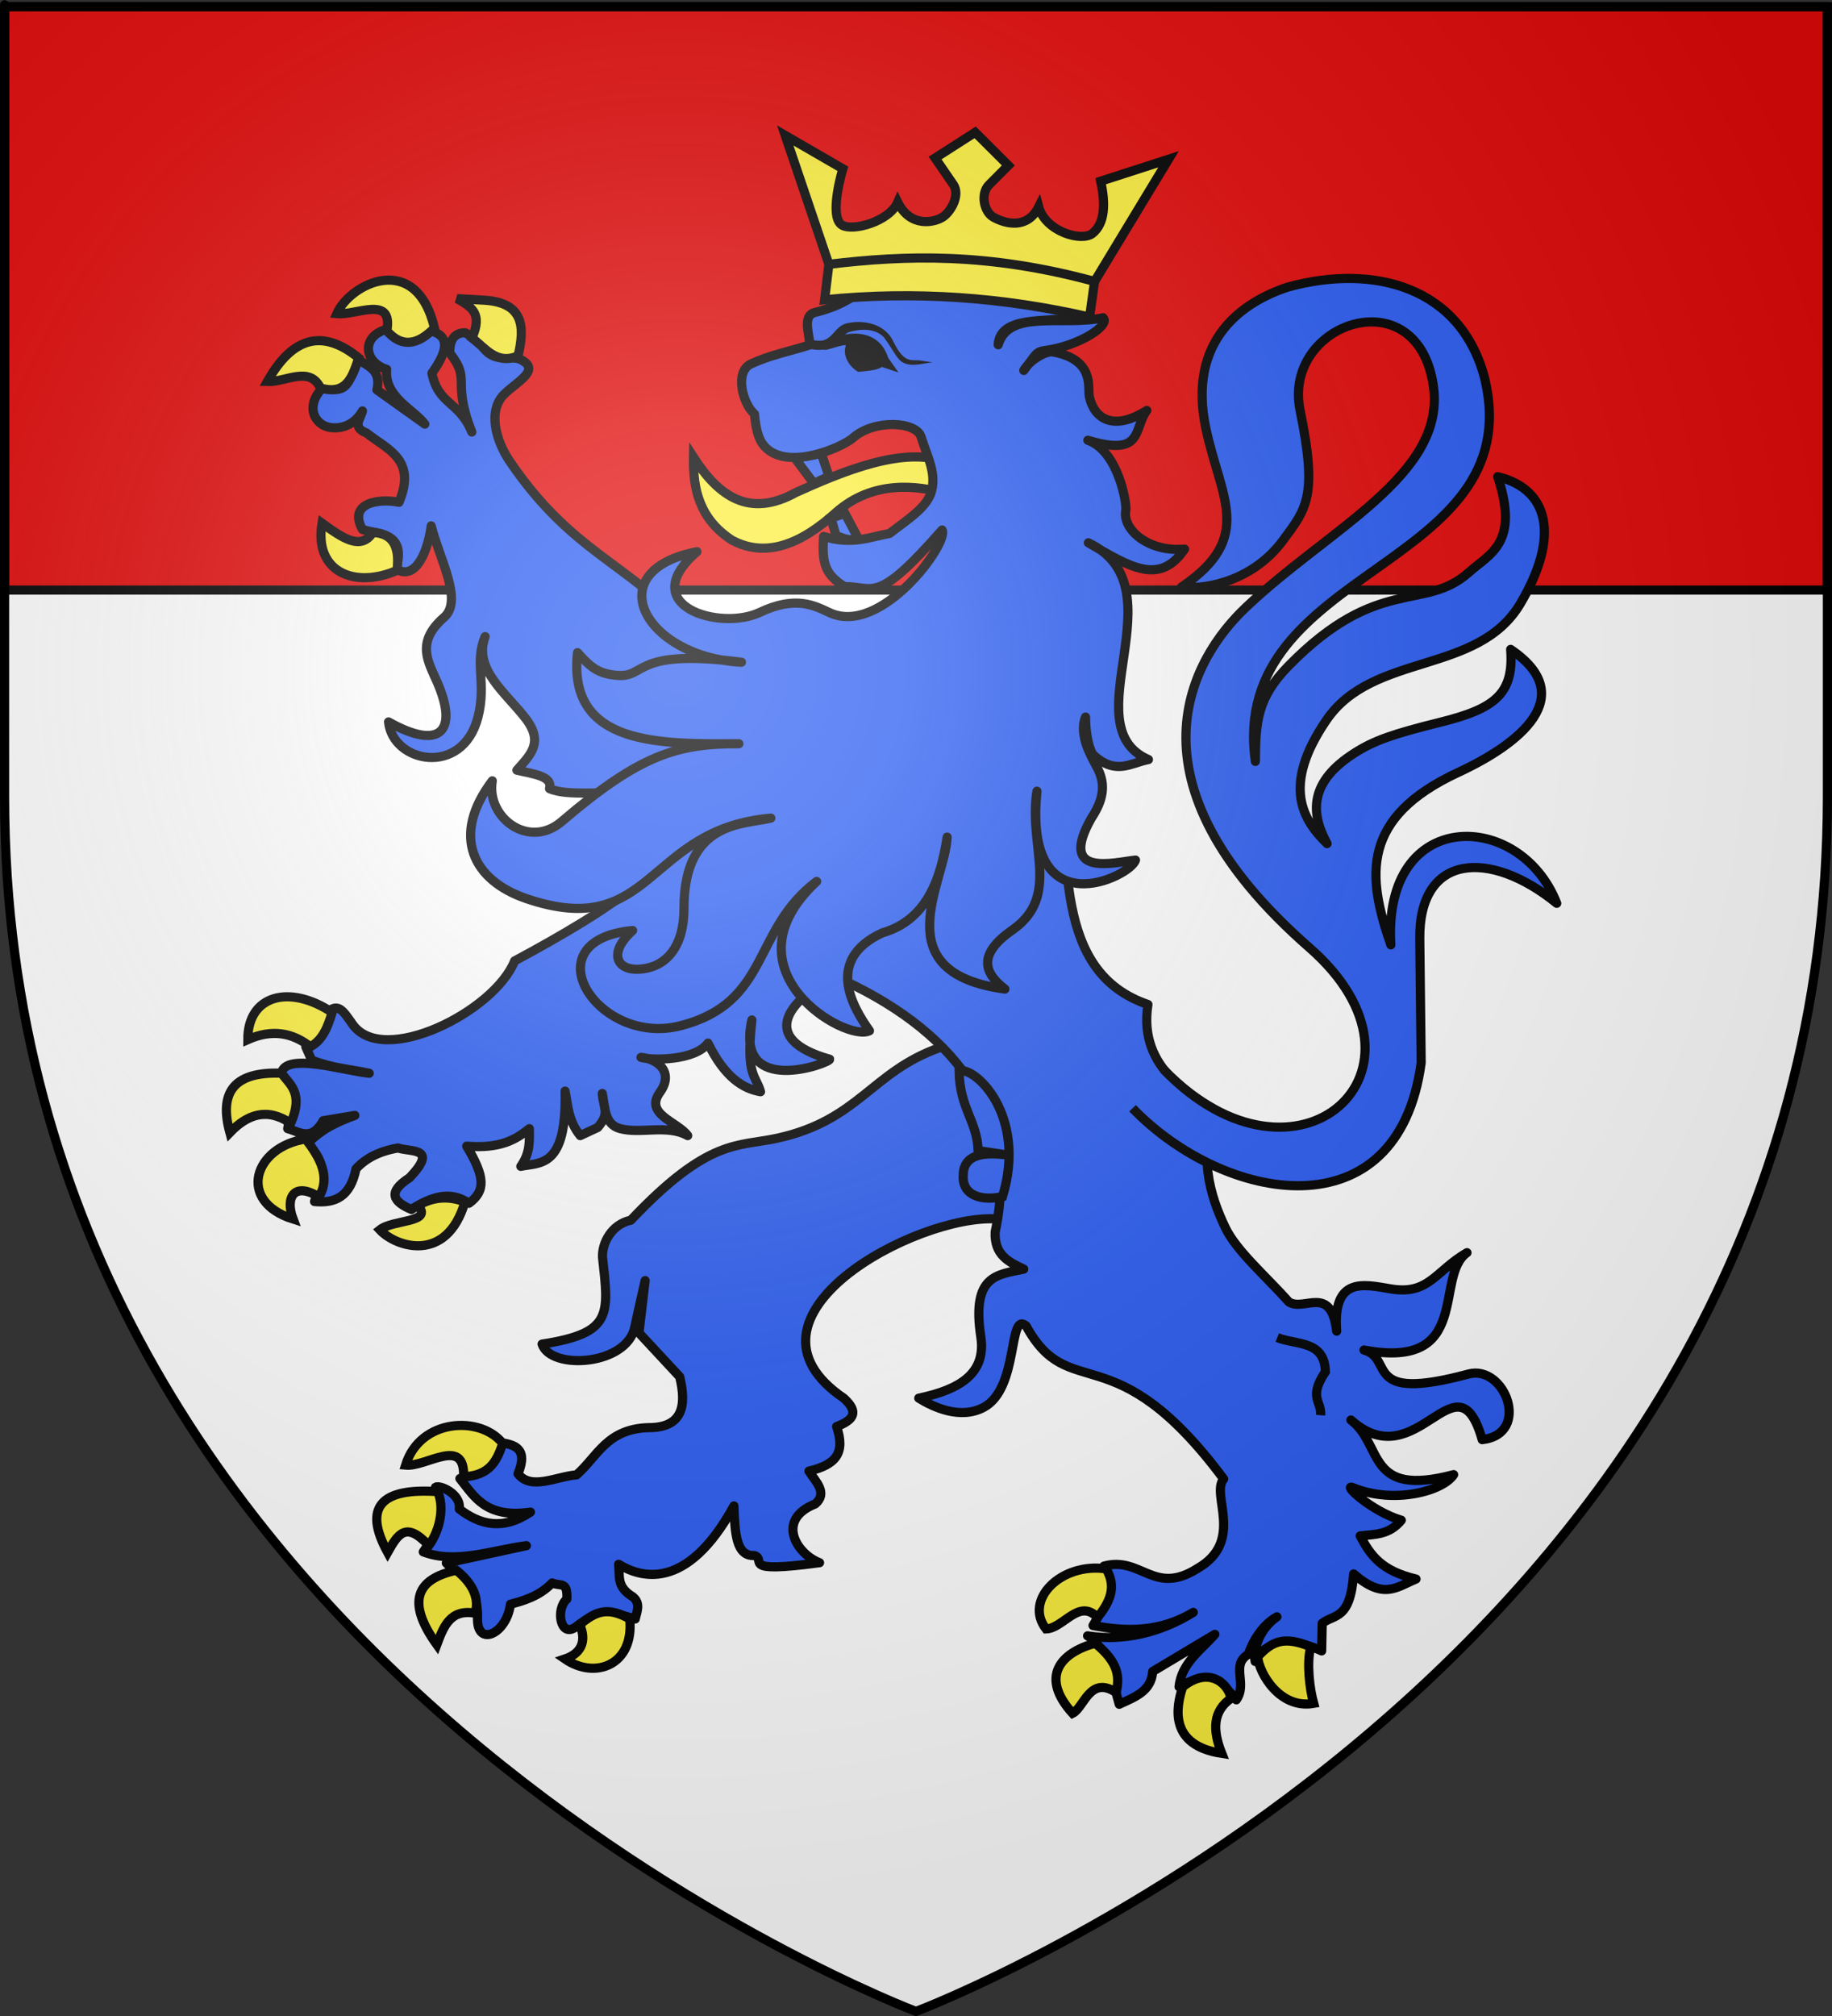 <?xml version="1.0" encoding="UTF-8" standalone="no"?>
<svg
   xmlns:dc="http://purl.org/dc/elements/1.1/"
   xmlns:cc="http://creativecommons.org/ns#"
   xmlns:rdf="http://www.w3.org/1999/02/22-rdf-syntax-ns#"
   xmlns:svg="http://www.w3.org/2000/svg"
   xmlns="http://www.w3.org/2000/svg"
   xmlns:xlink="http://www.w3.org/1999/xlink"
   xmlns:sodipodi="http://sodipodi.sourceforge.net/DTD/sodipodi-0.dtd"
   xmlns:inkscape="http://www.inkscape.org/namespaces/inkscape"
   height="660"
   width="600"
   version="1.0"
   id="svg2"
   sodipodi:version="0.32"
   inkscape:version="0.46"
   sodipodi:docname="Blason_Comtes_de_Vendôme-A.svg"
   sodipodi:docbase="D:\Mes documents\Renaud-Notre Lapin"
   inkscape:export-filename="/Users/olivier/Desktop/Blason Rouge/Blason_Vide_3D.png"
   inkscape:export-xdpi="144"
   inkscape:export-ydpi="144"
   inkscape:output_extension="org.inkscape.output.svg.inkscape">
  <rect width="100%" height="100%" fill="#333333" stroke="none"/>
  <sodipodi:namedview
     inkscape:window-height="975"
     inkscape:window-width="1280"
     inkscape:pageshadow="2"
     inkscape:pageopacity="0.0"
     guidetolerance="10.0"
     gridtolerance="10.0"
     objecttolerance="10.0"
     borderopacity="1.0"
     bordercolor="#666666"
     pagecolor="#ffffff"
     id="base"
     showgrid="false"
     height="660px"
     inkscape:zoom="1.1590904"
     inkscape:cx="300.00013"
     inkscape:cy="330.00014"
     inkscape:window-x="0"
     inkscape:window-y="22"
     inkscape:current-layer="layer3"
     inkscape:object-nodes="true"
     inkscape:snap-global="true"
     inkscape:object-paths="true" />
  <desc
     id="desc4">Flag of Canton of Valais (Wallis)</desc>
  <defs
     id="defs6">
    <linearGradient
       id="linearGradient2893">
      <stop
         style="stop-color:white;stop-opacity:0.314;"
         offset="0"
         id="stop2895" />
      <stop
         id="stop2897"
         offset="0.19"
         style="stop-color:white;stop-opacity:0.251;" />
      <stop
         style="stop-color:#6b6b6b;stop-opacity:0.125;"
         offset="0.6"
         id="stop2901" />
      <stop
         style="stop-color:black;stop-opacity:0.125;"
         offset="1"
         id="stop2899" />
    </linearGradient>
    <radialGradient
       inkscape:collect="always"
       xlink:href="#linearGradient2893"
       id="radialGradient3163"
       gradientUnits="userSpaceOnUse"
       gradientTransform="matrix(1.353,0,0,1.349,-77.629,-85.747)"
       cx="221.445"
       cy="226.331"
       fx="221.445"
       fy="226.331"
       r="300" />
    <g
       id="s-4">
      <g
         id="c-6">
        <path
           transform="matrix(0.951,0.309,-0.309,0.951,0,-1)"
           d="M 0,0 L 0,1 L 0.5,1 L 0,0 z"
           id="t-0" />
        <use
           height="540"
           width="810"
           y="0"
           x="0"
           id="use2144-7"
           transform="scale(-1,1)"
           xlink:href="#t-0" />
      </g>
      <g
         id="a-1">
        <use
           height="540"
           width="810"
           y="0"
           x="0"
           id="use2147-7"
           transform="matrix(0.309,0.951,-0.951,0.309,0,0)"
           xlink:href="#c-6" />
        <use
           height="540"
           width="810"
           y="0"
           x="0"
           id="use2149-7"
           transform="matrix(-0.809,0.588,-0.588,-0.809,0,0)"
           xlink:href="#c-6" />
      </g>
      <use
         height="540"
         width="810"
         y="0"
         x="0"
         id="use2151-7"
         transform="scale(-1,1)"
         xlink:href="#a-1" />
    </g>
    <g
       id="f">
      <rect
         id="rect1964"
         style="fill:#28166f"
         y="-30"
         x="-50"
         height="60"
         width="100" />
      <g
         id="g1966"
         style="fill:#ffffff"
         transform="translate(0,-20)">
        <path
           id="path1968"
           d="M -1.212,27.818 C -1.212,22.175 -2.091,20.471 -4.542,13.98 C -5.709,10.888 -5.024,7.103 -2.858,3.601 C -2.082,2.346 -1.114,1.214 0,0 C 1.114,1.214 2.082,2.346 2.858,3.601 C 5.024,7.103 5.709,10.888 4.542,13.98 C 2.091,20.471 1.212,22.175 1.212,27.818 L -1.212,27.818 z" />
        <path
           id="rwi"
           d="M 2.922,27.672 C 2.922,21.721 5.239,17.829 8.501,16.66 C 9.949,16.141 11.808,16.387 13.519,18.107 C 15.638,20.236 16.255,26.1 10.036,27.228 C 10.694,26.272 10.655,24.147 9.322,23.441 C 8.331,22.916 7.209,23.188 6.646,23.564 C 5.822,24.116 4.917,25.67 4.967,27.672 L 2.922,27.672 z" />
        <path
           id="path1971"
           d="M 1.777,30.183 C 1.79,32.191 2.795,33.518 4.516,34.257 C 4.295,34.955 3.257,36.378 1.831,36.281 C 1.55,37.787 1.282,38.632 0,40 C -1.282,38.632 -1.55,37.787 -1.831,36.281 C -3.257,36.378 -4.295,34.955 -4.516,34.257 C -2.795,33.518 -1.79,32.191 -1.777,30.183 L 1.777,30.183 z" />
        <use
           xlink:href="#rwi"
           height="400"
           width="800"
           y="0"
           x="0"
           id="use1973"
           transform="scale(-1,1)" />
        <rect
           id="rect1975"
           y="27.331"
           x="-7.923"
           height="3.218"
           width="15.846" />
      </g>
    </g>
    <g
       id="s">
      <g
         id="c">
        <path
           transform="matrix(0.951,0.309,-0.309,0.951,0,-1)"
           d="M 0,0 L 0,1 L 0.5,1 L 0,0 z"
           id="t" />
        <use
           height="540"
           width="810"
           y="0"
           x="0"
           id="use2144"
           transform="scale(-1,1)"
           xlink:href="#t" />
      </g>
      <g
         id="a">
        <use
           height="540"
           width="810"
           y="0"
           x="0"
           id="use2147"
           transform="matrix(0.309,0.951,-0.951,0.309,0,0)"
           xlink:href="#c" />
        <use
           height="540"
           width="810"
           y="0"
           x="0"
           id="use2149"
           transform="matrix(-0.809,0.588,-0.588,-0.809,0,0)"
           xlink:href="#c" />
      </g>
      <use
         height="540"
         width="810"
         y="0"
         x="0"
         id="use2151"
         transform="scale(-1,1)"
         xlink:href="#a" />
    </g>
  </defs>
  <g
     inkscape:groupmode="layer"
     id="layer3"
     inkscape:label="Fond écu"
     style="display:inline">
    <path
       id="path2855"
       style="fill:#ffffff;fill-opacity:1;fill-rule:evenodd;stroke:none;stroke-width:1px;stroke-linecap:butt;stroke-linejoin:miter;stroke-opacity:1"
       d="M 300,658.5 C 300,658.5 598.5,546.18 598.5,260.728 C 598.5,-24.723 598.5,2.176 598.5,2.176 L 1.5,2.176 L 1.5,260.728 C 1.5,546.18 300,658.5 300,658.5 z"
       sodipodi:nodetypes="cccccc" />
    <g
       id="g3714"
       transform="translate(212.95,-619.159)" />
    <g
       id="layer9"
       inkscape:label="Fond d'écu"
       transform="translate(212.95,-619.159)">
      <g
         transform="matrix(2,0,0,2,-732.892,-1853.188)"
         inkscape:label="Meubles"
         id="g2807" />
      <g
         transform="matrix(2,0,0,2,1696.976,-413.55)"
         inkscape:label="Meubles"
         id="g4626" />
      <g
         id="g5271"
         inkscape:label="Meubles"
         transform="matrix(2,0,0,2,-732.892,-453.188)" />
      <g
         id="g5273"
         inkscape:label="Reflet final"
         transform="matrix(2,0,0,2,-732.892,-453.188)" />
      <g
         id="g5275"
         inkscape:label="Contour final"
         transform="matrix(2,0,0,2,-732.892,-453.188)" />
    </g>
    <g
       id="layer6"
       inkscape:label="Reflet final"
       transform="translate(212.95,-619.159)" />
    <g
       id="layer5"
       inkscape:label="Contour final"
       transform="translate(212.95,-619.159)" />
    <rect
       style="opacity:1;fill:#e20909;fill-opacity:1;stroke:#000000;stroke-width:3;stroke-linecap:round;stroke-linejoin:round;stroke-miterlimit:4;stroke-dasharray:none;stroke-opacity:1.0"
       id="rect2522"
       width="597"
       height="191"
       x="1.5"
       y="2.176" />
    <g
       id="g3918">
      <path
         style="fill:#fcef3c;fill-opacity:1;stroke:#000000;stroke-width:3;stroke-miterlimit:4;stroke-dasharray:none;stroke-opacity:1"
         d="M 227.136,149.718 C 226.931,160.209 229.089,169.927 239.761,176.862 C 250.949,182.792 262.357,178.103 273.84,167.728 C 285.976,157.056 300.574,158.929 309.792,161.574 C 311.309,156.64 309.447,154.635 309.86,151.33 C 296.081,145.885 276.018,154.336 260.745,161.195 C 245.453,169.69 235.431,162.572 227.136,149.718 z"
         id="path4241"
         sodipodi:nodetypes="ccccccc" />
      <path
         sodipodi:nodetypes="cscccsccccccccccccccccccccccccccccccccc"
         id="path4249"
         d="M 307.903,342.93 C 285.373,350.842 281.398,366.715 254.587,372.619 C 241.616,375.476 232.176,372.43 206.603,399.462 C 200.16,400.852 197.094,407.176 197.33,411.622 C 199.372,430.318 200.744,436.455 177.534,440.03 C 180.362,448.656 205.445,447.14 207.927,434.329 C 208.315,432.327 211.292,419.247 211.292,419.247 L 209.26,436.363 L 222.597,450.708 C 225.022,460.603 223.312,467.423 212.378,467.383 C 198.696,467.789 195.678,476.871 188.831,482.838 C 182.257,483.349 173.904,488.01 169.652,482.494 C 173.178,473.953 168.211,472.962 163.95,472.264 C 162.68,477.44 157.746,481.179 150.621,484.058 C 155.484,490.1 159.176,497.124 173.724,495.039 C 164.779,501.067 157.205,499.276 150.422,494.025 C 151.067,488.979 143.894,486.003 142.623,486.905 C 145.697,494.851 143.041,501.632 138.625,508.054 C 149.232,512.125 161.025,507.51 172.391,506.021 L 146.178,511.715 C 150.68,516.342 156.622,519.212 156.397,529.61 C 156.038,539.403 165.916,535.056 167.175,525.191 C 171.139,524.132 176.618,522.667 180.833,518.222 C 183.528,519.463 185.946,517.47 185.646,523.509 C 181.926,526.763 183.463,536.138 188.394,532.76 C 195.91,526.826 199.701,527.559 208.051,530.017 C 208.481,527.847 210.002,524.913 207.228,522.744 C 201.816,519.435 203.083,516.183 202.604,512.121 C 209.416,516.265 224.714,521.616 240.369,493.006 C 240.669,502.056 241.096,509.573 247.088,509.245 C 251.277,510.745 241.808,515.175 268.415,511.595 C 260.964,508.808 253.902,497.564 267.019,492.344 C 271.138,488.769 267.257,485.193 264.921,481.618 C 273.829,479.515 276.935,475.641 273.996,467.032 C 279.859,464.79 281.197,462.19 276.407,457.781 C 237.116,431.132 300.264,397.313 326.563,399.056 L 348.778,386.041 L 334.561,341.709 L 307.903,342.93 z"
         style="opacity:1;fill:#2b5df2;fill-opacity:1;stroke:#000000;stroke-width:3;stroke-linejoin:round;stroke-miterlimit:4;stroke-dasharray:none;stroke-opacity:1" />
      <path
         sodipodi:nodetypes="ccccccsccccccsscscscccccscccccccccccccccccccccccscsccccccccscscccccccccccccccccccccscccscccccsccccsscccccccc"
         id="path4245"
         d="M 126.592,107.795 C 118.16,110.187 119.22,118.644 126.635,120.908 C 125.776,129.938 135.448,133.977 139.14,138.841 L 123.445,127.639 C 124.945,120.993 120.401,119.872 117.151,117.575 C 114.584,121.989 115.328,130.073 105.846,126.75 C 99.529,133.134 103.238,139.371 108.333,139.979 C 112.743,140.506 116.507,138.431 118.705,134.538 C 118.146,137.063 115.151,139.903 119.987,141.722 C 126.718,147.118 136.64,150.331 130.671,164.446 C 124.364,163.099 113.813,164.5 118.705,173.337 C 123.63,174.981 133.311,173.983 129.7,186.282 C 136.63,190.493 140.403,179.073 141.214,172.154 C 143.931,183.004 151.766,196.599 145.434,202.107 C 136.022,210.294 140.284,216.652 143.219,223.409 C 150.205,239.496 144.083,245.82 127.257,236.342 C 128.57,249.757 151.459,254.445 156.53,234.815 C 159.414,223.651 155.244,216.862 158.886,208.414 C 154.945,219.008 165.598,226.716 172.123,235.181 C 178.197,243.059 173.733,247.097 169.287,252.144 C 174.512,253.395 181.125,254.019 179.971,258.19 C 185.841,260.787 198.195,258.915 204.132,259.876 L 208.845,289.208 C 199.527,297.212 183.999,306.275 168.54,314.591 C 161.928,331.206 125.362,349.507 115.447,335.301 C 112.306,330.799 110.805,328.402 107.4,331.235 C 106.641,334.902 108.027,338.369 100.174,342.758 L 102.078,347.061 C 109.056,349.77 114.684,350.014 120.92,351.364 C 111.824,350.377 93.53,344.497 92.161,351.348 L 91.394,352.217 C 100.684,357.969 94.863,363.749 94.23,369.501 C 98.105,370.547 101.971,373.819 105.846,366.905 L 116.219,365.162 C 106.355,368.759 103.924,371.511 100.485,374.373 C 108.209,381.225 104.953,387.248 103.01,393.363 C 109.813,394.011 114.741,391.801 116.603,382.648 C 120.687,378.169 126.276,376.511 130.36,375.831 C 134.594,377.252 143.703,375.499 134.129,385.575 C 126.675,390.341 128.862,393.483 134.75,395.959 C 141.034,391.944 147.309,389.584 153.592,393.932 C 159.151,389.841 158.818,385.241 152.845,375.226 C 163.897,376.104 168.859,373.117 173.366,369.501 C 173.357,373.409 173.803,377.195 170.569,381.841 C 176.842,380.52 185.691,382.487 185.07,357.203 C 186.034,362.061 186.097,366.919 190.033,371.777 L 195.763,369.112 C 199.938,364.223 197.552,362.867 197.259,357.978 C 198.171,362.515 197.941,368.012 202.931,369.442 C 209.657,371.37 218.431,367.998 225.23,371.777 C 222.032,367.274 210.927,364.826 216.101,357.647 C 220.953,350.916 215.229,346.61 209.93,346.162 C 213.575,347.24 227.682,347.258 231.864,341.491 C 237.414,352.853 243.534,356.465 249.084,357.409 C 247.525,351.79 244.192,352.555 246.248,333.922 C 240.505,359.59 272.03,347.973 271.733,346.776 C 248.275,340.141 257.903,327.587 273.365,319.642 C 311.219,336.341 334.386,363.951 325.928,403.321 C 325.58,410.913 330.437,413.182 335.29,415.483 C 326.646,417.375 318.135,417.271 321.227,437.674 C 323.045,449.668 314.3,454.942 300.909,457.732 C 305.571,460.635 314.529,464.861 322.209,460.722 C 333.844,454.451 330.084,429.056 336.067,434.082 C 350.401,460.266 364.689,435.709 400.762,484.19 C 396.393,489.223 407.865,504.589 392.049,513.565 C 377.863,522.491 373.726,509.376 361.553,512.712 C 363.171,520.114 362.272,525.303 357.978,532.164 C 368.927,534.223 379.858,534.412 390.806,527.861 C 380.054,534.533 367.871,537.377 356.191,535.543 C 362.696,539.206 364.288,550.379 366.564,557.947 C 371.576,555.615 377.081,553.726 377.52,547.207 L 397.877,535.045 C 393.255,540.306 386.943,544.46 386.144,552.222 C 394.279,547.449 400.176,550.049 404.908,556.489 C 408.686,551.109 402.955,545.06 408.833,541.603 C 410.254,537.361 413.376,532.005 418.195,529.319 C 412.659,533.136 410.335,539.783 411.072,543.933 C 410.433,541.93 418.513,533.75 432.853,540.477 L 433.035,531.453 C 436.983,528.318 442.206,530.551 443.331,515.272 C 453.106,523.787 457.249,519.663 463.765,516.943 C 452.361,514.238 448.898,509.249 445.472,502.825 C 450.537,502.282 455.031,502.457 458.943,497.692 C 449.117,494.817 439.097,485.402 443.214,487.071 C 456.736,492.552 472.687,488.098 476.08,482.768 C 447.254,490.415 453.217,473.127 442.437,464.88 C 464.234,484.36 477.086,442.104 485.443,471.317 C 501.551,469.452 492.951,446.584 480.898,449.837 C 445.836,459.299 456.835,444.738 446.73,441.977 C 482.374,448.655 469.521,417.824 480.452,410.101 C 469.981,416.204 467.928,424.14 455.257,421.92 C 446.672,420.488 436.413,417.873 437.775,435.789 C 435.91,420.304 427.115,429.49 422.119,426.223 C 414.497,417.696 404.987,409.554 401.31,401.921 C 396.234,391.382 392.091,377.449 398.953,364.005 C 391.712,359.331 372.545,350.466 375.966,328.853 C 344.512,318.088 350.629,280.407 346.768,249.406 L 225.696,206.268 C 205.217,183.881 187.201,180.866 166.918,150.967 C 162.277,144.126 159.626,134.142 165.369,128.824 C 170.093,124.45 177.228,120.93 170.258,117.575 C 165.752,116.089 161.245,119.664 156.739,111.529 L 152.349,108.933 C 149.064,108.928 147.233,110.953 147.298,115.548 C 154.533,124.806 147.777,124.231 154.524,141.437 C 150.247,131.122 143.595,132.693 141.457,122.162 C 145.678,116.221 148.817,109.506 139.762,108.08 C 133.088,114.752 130.033,110.737 126.592,107.795 z"
         style="opacity:1;fill:#2b5df2;fill-opacity:1;stroke:#000000;stroke-width:3;stroke-linejoin:round;stroke-miterlimit:4;stroke-dasharray:none;stroke-opacity:1" />
      <path
         sodipodi:nodetypes="cssssscscccsscsscsscsccscc"
         id="path3098"
         d="M 381.187,350.211 C 424.82,395.243 474.673,350.331 428.861,310.27 C 366.052,255.343 390.862,215.213 407.818,199.05 C 435.06,173.081 473.481,155.641 469.468,126.575 C 464.479,90.431 419.907,105.595 425.786,134.307 C 431.572,162.564 427.962,166.402 420.147,176.965 C 410.893,189.474 396.22,193.154 386.926,192.205 C 411.094,175.958 399.676,162.871 394.905,140.12 C 388.81,111.055 407.24,98.744 421.81,93.972 C 450.032,86.21 478.578,93.959 486.296,124.049 C 501.04,186.718 402.069,185.232 411.143,249.269 C 411.207,236.209 411.801,228.398 422.073,217.931 C 451.372,188.074 466.434,200.381 481.008,187.431 C 488.135,181.099 497.649,177.821 490.525,156.055 C 507.171,160.123 511.111,175.403 497.911,197.654 C 484.032,221.048 449.685,213.439 434.449,235.71 C 419.518,257.535 426.932,268.67 434.632,276.179 C 429.106,266.047 428.782,255.886 443.809,246.411 C 450.117,242.435 455.996,240.351 471.795,236.425 C 489.594,232.003 495.879,227.143 494.757,212.597 C 517.481,227.965 497.521,243.625 477.698,252.817 C 445.684,267.661 447.682,286.765 455.517,309.331 C 452.713,264.085 497.863,264.962 509.852,295.723 C 487.883,277.839 464.679,279.466 464.993,307.349 L 465.45,347.917 C 457.87,404.251 401.069,393.965 370.923,362.824"
         style="opacity:1;fill:#2b5df2;fill-opacity:1;stroke:#000000;stroke-width:3;stroke-linejoin:round;stroke-miterlimit:4;stroke-dasharray:none;stroke-opacity:1" />
      <path
         sodipodi:nodetypes="cccccc"
         id="path4257"
         d="M 314.123,350.602 C 314.273,362.934 320.049,366.959 320.343,376.687 L 331.612,378.369 C 322.361,376.928 315.528,377.679 315.456,384.821 C 315.104,391.572 321.679,393.233 328.34,391.735 C 336.469,364.909 319.164,349.026 314.123,350.602 z"
         style="fill:#2b5df2;fill-opacity:1;stroke:#000000;stroke-width:3;stroke-miterlimit:4;stroke-dasharray:none;stroke-opacity:1" />
      <path
         sodipodi:nodetypes="ccc"
         id="path4247"
         d="M 418.311,437.897 C 424.488,440.401 433.835,438.684 434.084,449.081 C 428.379,457.624 432.906,458.674 432.529,463.316"
         style="opacity:0.98;fill:none;fill-opacity:1;stroke:#000000;stroke-width:3;stroke-miterlimit:4;stroke-dasharray:none;stroke-opacity:1" />
      <g
         transform="translate(-698,0)"
         id="g3912">
        <path
           style="fill:#fcef3c;fill-opacity:1;stroke:#000000;stroke-width:3;stroke-miterlimit:4;stroke-dasharray:none;stroke-opacity:1"
           d="M 828.018,186.74 C 814.197,192.783 800.773,187.301 803.463,171.286 C 810.031,176.021 816.149,180.423 820.089,174.33 C 825.777,174.564 829.136,177.784 828.018,186.74 z"
           id="path4261"
           sodipodi:nodetypes="cccc" />
        <path
           style="fill:#fcef3c;fill-opacity:1;stroke:#000000;stroke-width:3;stroke-miterlimit:4;stroke-dasharray:none;stroke-opacity:1"
           d="M 802.951,127.031 C 799.413,119.605 791.513,125.156 785.557,124.924 C 793.82,110.121 803.811,107.649 815.485,117.197 C 813.451,123.223 811.622,129.511 802.951,127.031 z"
           id="path4263"
           sodipodi:nodetypes="cccc" />
        <path
           style="fill:#fcef3c;fill-opacity:1;stroke:#000000;stroke-width:3;stroke-miterlimit:4;stroke-dasharray:none;stroke-opacity:1"
           d="M 808.322,102.68 C 814.725,103.316 826.831,96.494 824.693,108.299 C 829.537,113.875 834.771,113.02 840.296,107.363 C 834.235,81.957 812.632,92.838 808.322,102.68 z"
           id="path4265"
           sodipodi:nodetypes="cccc" />
        <path
           style="fill:#fcef3c;fill-opacity:1;stroke:#000000;stroke-width:3;stroke-miterlimit:4;stroke-dasharray:none;stroke-opacity:1"
           d="M 852.574,110.641 C 856.125,102.573 852.476,100.563 847.714,97.763 L 855.644,98.231 C 869.511,98.678 870.004,106.776 867.666,116.495 C 860.643,119.558 857.045,114.003 852.574,110.641 z"
           id="path4267"
           sodipodi:nodetypes="ccccc" />
      </g>
      <g
         transform="translate(-698,0)"
         id="g3882">
        <path
           style="fill:#fcef3c;fill-opacity:1;stroke:#000000;stroke-width:3;stroke-miterlimit:4;stroke-dasharray:none;stroke-opacity:1"
           d="M 799.626,342.685 C 793.774,338.06 787.06,336.855 779.162,340.343 C 779.106,325.805 792.784,322.121 806.788,331.446 C 805.376,336.085 803.722,340.503 799.626,342.685 z"
           id="path4269"
           sodipodi:nodetypes="cccc" />
        <path
           style="fill:#fcef3c;fill-opacity:1;stroke:#000000;stroke-width:3;stroke-miterlimit:4;stroke-dasharray:none;stroke-opacity:1"
           d="M 773.279,370.783 C 769.861,358.309 773.827,350.73 790.161,351.348 C 793.098,355.22 797.453,357.91 793.231,367.739 C 785.442,362.5 779.028,364.815 773.279,370.783 z"
           id="path4271"
           sodipodi:nodetypes="cccc" />
        <path
           style="fill:#fcef3c;fill-opacity:1;stroke:#000000;stroke-width:3;stroke-miterlimit:4;stroke-dasharray:none;stroke-opacity:1"
           d="M 798.091,372.89 C 803.036,379.212 806.283,385.534 802.439,391.857 C 794.439,386.826 791.28,391.913 793.998,399.115 C 775.538,393.305 781.104,375.503 798.091,372.89 z"
           id="path4273"
           sodipodi:nodetypes="cccc" />
        <path
           style="fill:#fcef3c;fill-opacity:1;stroke:#000000;stroke-width:3;stroke-miterlimit:4;stroke-dasharray:none;stroke-opacity:1"
           d="M 834.925,394.666 C 840.419,391.503 845.458,391.677 850.272,393.496 C 844.294,413.872 827.566,408.23 822.391,402.628 C 826.735,399.156 839.892,400.411 834.925,394.666 z"
           id="path4275"
           sodipodi:nodetypes="cccc" />
      </g>
      <g
         transform="translate(-698,0)"
         id="g3892">
        <path
           style="fill:#fcef3c;fill-opacity:1;stroke:#000000;stroke-width:3;stroke-linejoin:miter;stroke-miterlimit:4;stroke-dasharray:none;stroke-opacity:1"
           d="M 862.664,472.577 C 855.476,463.366 835.582,464.284 830.832,479.663 C 837.648,480.342 850.288,470.055 849.838,483.483 C 858.143,483.015 860.546,478.79 862.664,472.577 z"
           id="path4277"
           sodipodi:nodetypes="cccc" />
        <path
           style="fill:#fcef3c;fill-opacity:1;stroke:#000000;stroke-width:3;stroke-miterlimit:4;stroke-dasharray:none;stroke-opacity:1"
           d="M 838.453,505.987 C 830.975,497.956 828.393,502.102 824.949,508.23 C 816.762,493.269 822.908,487.055 841.32,488.327 C 843.516,493.04 842.344,500.573 838.453,505.987 z"
           id="path4279"
           sodipodi:nodetypes="cccc" />
        <path
           style="fill:#fcef3c;fill-opacity:1;stroke:#000000;stroke-width:3;stroke-miterlimit:4;stroke-dasharray:none;stroke-opacity:1"
           d="M 847.459,514.084 C 834.368,516.89 830.977,524.397 841.064,538.435 C 843.251,532.571 845.42,526.686 853.598,528.133 C 855.081,523.343 852.891,518.452 847.459,514.084 z"
           id="path4281"
           sodipodi:nodetypes="cccc" />
        <path
           style="fill:#fcef3c;fill-opacity:1;stroke:#000000;stroke-width:3;stroke-miterlimit:4;stroke-dasharray:none;stroke-opacity:1"
           d="M 887.874,531.879 C 890.435,537.852 887.784,541.535 883.014,543.118 C 892.915,549.972 905.768,545.084 904.244,530.006 C 897.135,525.985 893.169,527.399 887.874,531.879 z"
           id="path4283"
           sodipodi:nodetypes="cccc" />
      </g>
      <g
         transform="translate(-698,0)"
         id="g3902">
        <path
           style="fill:#fcef3c;fill-opacity:1;stroke:#000000;stroke-width:3;stroke-miterlimit:4;stroke-dasharray:none;stroke-opacity:1"
           d="M 1060.277,513.615 C 1063.924,519.732 1061.276,524.737 1057.464,529.538 C 1051.37,523.107 1046.274,533.114 1040.581,533.284 C 1033.216,523.847 1045.426,511.462 1060.277,513.615 z"
           id="path4285"
           sodipodi:nodetypes="cccc" />
        <path
           style="fill:#fcef3c;fill-opacity:1;stroke:#000000;stroke-width:3;stroke-miterlimit:4;stroke-dasharray:none;stroke-opacity:1"
           d="M 1063.602,554.123 C 1064.5,549.322 1064.845,544.657 1056.696,537.967 C 1045.367,541.022 1038.428,548.922 1049.278,560.914 C 1053.043,559.086 1054.933,548.365 1063.602,554.123 z"
           id="path4287"
           sodipodi:nodetypes="cccc" />
        <path
           style="fill:#fcef3c;fill-opacity:1;stroke:#000000;stroke-width:3;stroke-miterlimit:4;stroke-dasharray:none;stroke-opacity:1"
           d="M 1085.345,552.25 C 1093.294,545.781 1099.939,550.348 1101.204,555.997 C 1095.254,560.145 1095.033,566.251 1098.134,574.026 C 1080.946,571.416 1083.073,559.15 1085.345,552.25 z"
           id="path4289"
           sodipodi:nodetypes="cccc" />
        <path
           style="fill:#fcef3c;fill-opacity:1;stroke:#000000;stroke-width:3;stroke-miterlimit:4;stroke-dasharray:none;stroke-opacity:1"
           d="M 1127.295,539.138 C 1125.858,544.384 1126.946,553.033 1128.236,557.655 C 1117.18,559.612 1110.359,547.811 1109.901,542.416 C 1114.509,537.299 1118.595,535.516 1127.295,539.138 z"
           id="path4291"
           sodipodi:nodetypes="cccc" />
      </g>
      <path
         sodipodi:nodetypes="ccccc"
         style="fill:#2b5df2;fill-opacity:1;stroke:#000000;stroke-width:3;stroke-miterlimit:4;stroke-dasharray:none;stroke-opacity:1"
         d="M 281.417,176.931 L 276.72,168.066 L 272.144,169.647 L 273.799,175.298 C 278.08,177.148 277.794,176.397 281.417,176.931 z"
         id="path4235" />
      <path
         sodipodi:nodetypes="ccccc"
         id="path4239"
         d="M 260.364,150.014 L 268.969,148.449 L 271.498,155.971 L 266.517,158.255 L 260.364,150.014 z"
         style="fill:#2b5df2;fill-opacity:1;stroke:#000000;stroke-width:3;stroke-miterlimit:4;stroke-dasharray:none;stroke-opacity:1" />
      <path
         sodipodi:nodetypes="csscscssccccscssccscccscscccccccccscsscscsccsccssccccss"
         id="path4227"
         d="M 301.662,143.031 C 300.127,138.005 286.397,137.139 279.345,143.368 C 275.804,146.495 257.023,154.745 249.913,145.561 C 248.426,143.64 247.494,140.267 247.106,135.568 C 243.086,132.015 240.587,121.623 245.951,119.137 C 252.312,116.189 258.78,114.992 265.195,112.92 C 265.144,109.365 262.698,103.348 266.87,102.298 C 277.413,99.646 278.782,96.664 286.42,93.49 C 290.04,91.986 298.987,90.317 308.63,91.39 C 321.575,93.818 347.249,95.56 352.824,103.252 C 346.704,106.375 327.486,102.114 326.921,112.862 C 330.44,101.05 348.237,106.929 361.245,104.015 C 363.844,106.401 353.622,113.219 342.247,114.76 C 339.169,115.177 339.393,115.946 335.294,121.275 C 337.129,117.965 342.526,114.803 344.824,115.216 C 358.713,117.709 356.185,127.073 356.757,129.797 C 358.174,136.552 364.106,141.596 375.582,134.377 C 371.084,140.483 374.674,149.633 356.287,144.134 C 366.368,147.736 369.107,165.098 368.716,167.074 C 367.492,173.255 375.99,180.827 387.96,179.768 C 379.766,191.848 370.034,185.622 356.451,177.696 C 386.926,192.205 350.57,237.569 376.125,248.666 C 370.323,249.775 365.559,253.822 358.276,247.343 C 356.957,246.17 355.556,241.091 355.517,234.75 C 353.066,240.873 357.819,248.365 359.355,251.343 C 361.56,255.617 362.317,260.515 357.447,267.837 C 346.313,287.465 364.91,282.311 371.88,281.567 C 370.398,286.992 335.096,304.216 339.618,259.029 C 336.666,276.816 347.538,293.154 331.7,304.364 C 319.609,312.691 322.694,318.865 329.113,323.804 C 289.196,318.371 309.624,288.862 310.192,274.054 C 308.044,288.217 303.241,301.323 288.967,305.4 C 270.308,314.054 278.94,329.251 284.767,337.452 C 277.11,341.38 236.269,317.622 267.459,288.561 C 246.168,304.545 252.416,328.176 222.838,335.815 C 195.885,342.775 173.282,307.925 207.18,304.623 C 198.894,312.168 202.222,317.689 209.161,317.317 C 218.538,316.814 224.03,309.508 224.007,297.419 C 223.951,268.511 243.854,269.952 252.46,267.837 C 211.442,271.369 213.973,308.3 172.43,294.204 C 154.915,288.26 147.555,273.699 161.232,255.627 C 159.181,267.609 173.16,278.196 183.968,268.955 C 209.526,247.103 221.761,243.4 241.989,243.485 C 216.657,243.592 185.737,244.44 189.141,213.661 C 193.712,218.833 196.385,220.69 202.327,221.118 C 211.831,221.803 207.259,212.221 242.838,216.802 C 211.416,215.23 195.569,187.01 228.263,180.616 C 207.73,198.345 235.876,206.614 248.763,200.514 C 260.66,194.883 266.69,198.256 271.743,200.592 C 288.673,208.418 310.998,177.508 308.539,173.507 C 286.904,198.175 286.464,192.012 276.526,192.021 C 270.17,187.987 269.15,184.376 269.745,175.612 C 279.104,178.533 284.888,175.769 291.316,174.664 C 297.261,170.036 303.901,166.021 305.165,160.486 C 306.573,154.315 303.599,149.37 301.662,143.031 z"
         style="opacity:1;fill:#2b5df2;fill-opacity:1;stroke:#000000;stroke-width:3;stroke-linejoin:round;stroke-miterlimit:4;stroke-dasharray:none;stroke-opacity:1" />
      <path
         sodipodi:nodetypes="ccccccscc"
         id="path4237"
         style="fill:#000000;stroke:#000000;stroke-width:2.4"
         d="M 269.915,113.37 C 277.005,109.227 287.033,108.427 289.805,117.703 L 291.174,119.645 L 288.612,118.786 C 287.22,120.006 285.231,120.043 283.44,120.298 L 281.352,120.516 C 278.667,118.777 277.356,115.828 278.121,113.589 C 279.446,109.711 271.973,113.308 269.915,113.37 L 269.915,113.37 z" />
      <path
         d="M 358.48,92.139 L 382.702,52.144 L 360.488,59.316 C 362.047,66.529 361.997,73.007 357.812,76.405 C 354.282,79.271 342.369,75.842 340.188,67.716 C 336.481,75.11 329.446,73.359 325.399,71.127 C 322.146,69.331 321.101,63.329 323.89,60.531 L 330.24,54.161 L 319.372,43.333 L 306.251,51.735 L 312.215,60.415 C 314.553,63.82 311.499,69.167 308.904,70.965 C 306.197,72.839 298.216,74.703 294.014,66.213 C 291.26,72.513 279.371,75.805 275.797,73.706 C 271.252,71.036 276.037,55.252 276.037,55.252 L 257.173,44.342 L 271.469,86.532"
         id="path3727"
         style="fill:#fcef3c;fill-opacity:1;stroke:#000000;stroke-width:3"
         sodipodi:nodetypes="cccscscccccscsccc" />
      <path
         style="fill:#fcef3c;fill-opacity:1;stroke:#000000;stroke-width:3;stroke-miterlimit:4;stroke-dasharray:none;stroke-opacity:1"
         d="M 271.469,86.532 L 270.07,98.141 C 299.584,95.174 328.483,97.284 356.846,103.801 L 358.48,92.139 C 323.572,82.646 296.668,83.504 271.469,86.532 z"
         id="path7972"
         sodipodi:nodetypes="ccccc" />
      <path
         sodipodi:nodetypes="cccccccsccsc"
         id="path3870"
         d="M 276.75,106 C 273.36,107.285 272.851,110.673 269.312,111.5 C 267.788,111.666 266.406,111.375 266.406,111.375 L 265.812,114.312 C 265.812,114.312 267.566,114.693 269.625,114.469 C 273.795,114.509 274.741,110.44 277.844,108.781 C 281.709,107.624 286.505,107.325 289.469,110.406 C 292.437,114.358 293.735,117.685 295.772,118.713 C 298.741,120.213 302.188,118.94 305.397,118.613 L 302.219,118.156 C 298.726,117.337 296.476,119.847 292.49,111.648 C 289.463,105.422 281.773,104.605 276.75,106 z"
         style="opacity:1;fill:#000000;fill-opacity:1;stroke:none;stroke-width:3;stroke-linecap:round;stroke-linejoin:round;stroke-miterlimit:4;stroke-dasharray:none;stroke-opacity:1" />
    </g>
  </g>
  <g
     inkscape:groupmode="layer"
     id="layer4"
     inkscape:label="Meubles" />
  <g
     inkscape:groupmode="layer"
     id="layer2"
     inkscape:label="Reflet final"
     sodipodi:insensitive="true">
    <path
       sodipodi:nodetypes="cccccc"
       d="M 300,658.5 C 300,658.5 598.5,546.18 598.5,260.728 C 598.5,-24.723 598.5,2.176 598.5,2.176 L 1.5,2.176 L 1.5,260.728 C 1.5,546.18 300,658.5 300,658.5 z "
       style="opacity:1;fill:url(#radialGradient3163);fill-opacity:1;fill-rule:evenodd;stroke:none;stroke-width:1px;stroke-linecap:butt;stroke-linejoin:miter;stroke-opacity:1"
       id="path2875"
       inkscape:export-xdpi="144"
       inkscape:export-ydpi="144" />
  </g>
  <g
     inkscape:groupmode="layer"
     id="layer1"
     inkscape:label="Contour final"
     sodipodi:insensitive="true">
    <path
       sodipodi:nodetypes="cccccc"
       d="M 300,658.5 C 300,658.5 1.5,546.18 1.5,260.728 C 1.5,-24.723 1.5,2.176 1.5,2.176 L 598.5,2.176 L 598.5,260.728 C 598.5,546.18 300,658.5 300,658.5 z "
       style="opacity:1;fill:none;fill-opacity:1;fill-rule:evenodd;stroke:#000000;stroke-width:3;stroke-linecap:butt;stroke-linejoin:miter;stroke-miterlimit:4;stroke-dasharray:none;stroke-opacity:1"
       id="path1411"
       inkscape:export-xdpi="144"
       inkscape:export-ydpi="144" />
  </g>
</svg>
